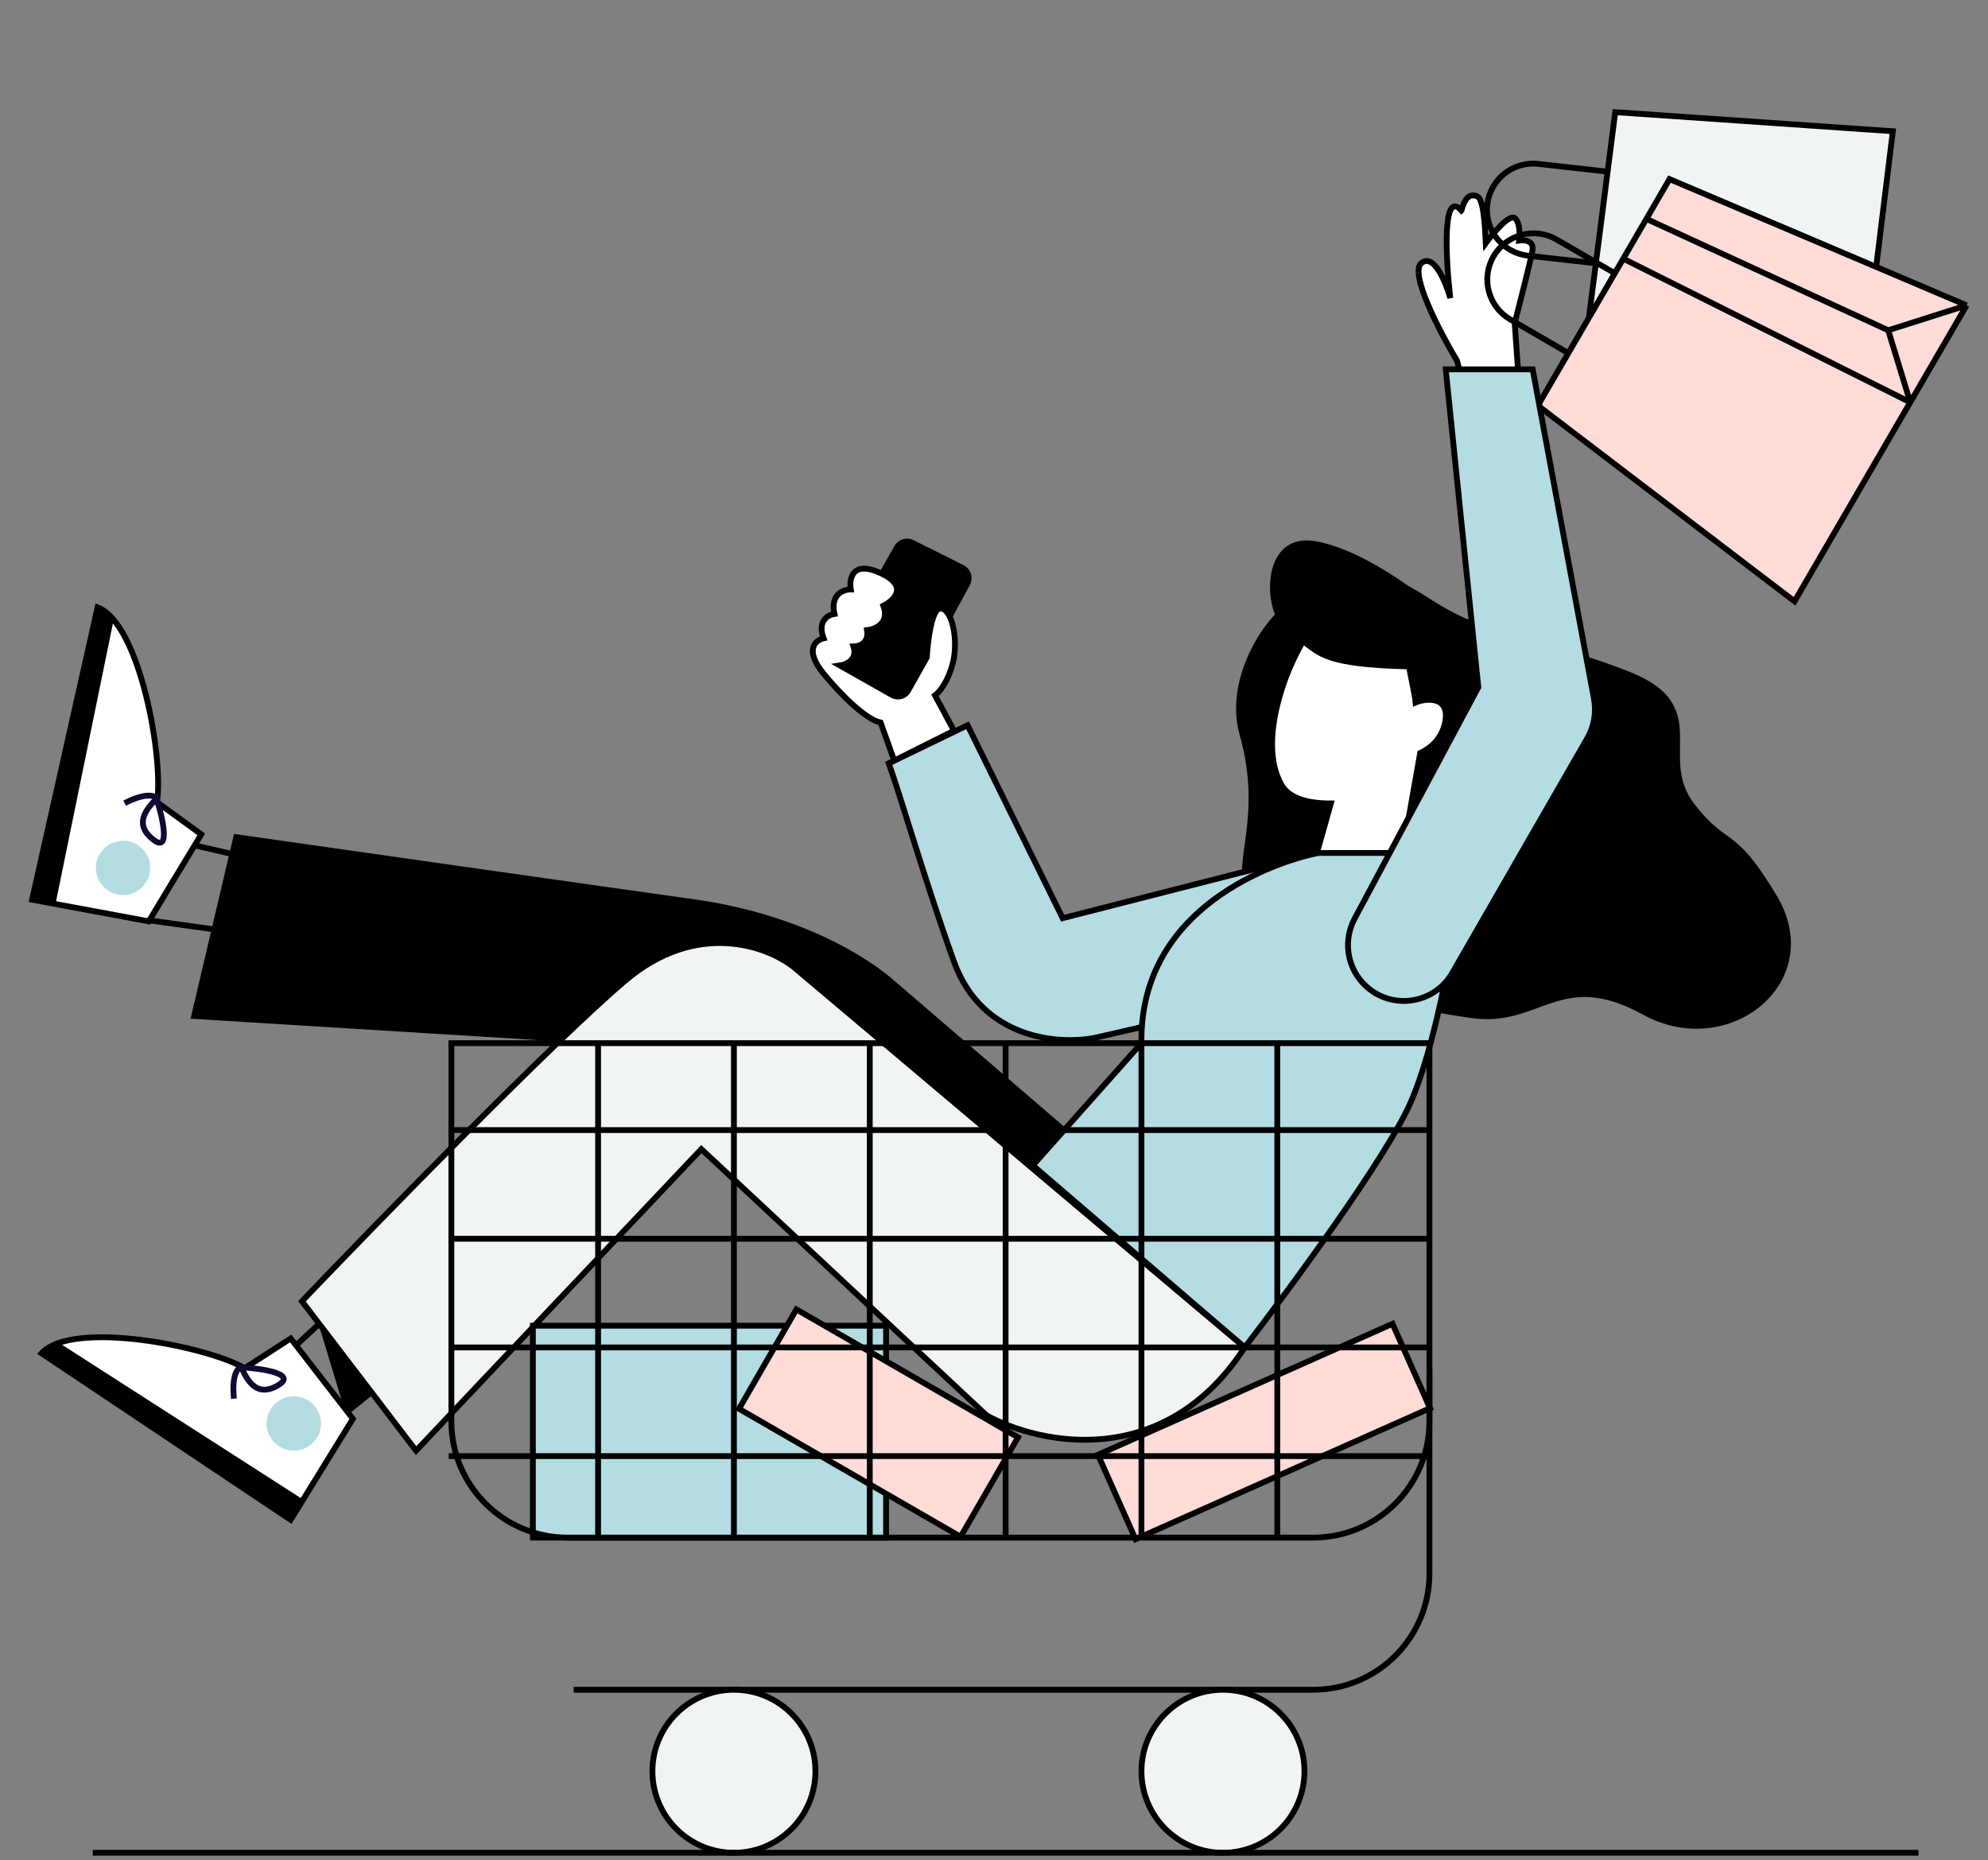 <svg width="342" height="320" viewBox="0 0 342 320" fill="none" xmlns="http://www.w3.org/2000/svg">
<rect x="0" y="0" width="342" height="320" fill="#808080" stroke="none"/>
<path d="M250.645 62.041L251.791 66.345H261.341L260.577 55.584C261.468 52.14 263.327 44.822 263.633 43.101C263.939 41.379 262.232 41.235 261.341 41.379C261.468 40.374 261.494 38.193 260.577 37.505C259.66 36.816 256.884 40.087 255.611 41.809C255.229 33.628 254.465 33.628 253.319 33.628C252.174 33.629 251.664 35.35 251.41 36.212L251.409 36.213C248.048 32.425 248.735 44.679 249.499 51.279C248.735 48.553 246.672 43.531 244.533 45.253C242.394 46.975 247.716 57.162 250.645 62.041Z" fill="white" stroke="black"/>
<path d="M291.141 138.697C284.513 130.203 294.338 121.838 280.467 116.168C266.597 110.498 256.643 110.62 245.616 103.375C234.588 96.129 229.401 98.506 221.702 104.224C217.186 107.579 211.259 117.416 213.724 126.211C217.772 140.646 212.492 147.88 214.714 153.982C220.089 168.745 241.658 173.005 253.236 174.649C264.813 176.293 268.405 166.139 282.845 174.092C297.285 182.045 313.82 168.721 305.239 154.354C297.947 142.145 297.04 146.258 291.141 138.697Z" fill="black" stroke="black"/>
<path d="M166.454 124.768L152.899 131.311C154.925 136.92 159.256 151.97 164.117 165.43C168.977 178.891 182.345 179.763 188.421 178.517L216.931 171.974L224.876 147.202L182.812 157.952L166.454 124.768Z" fill="#B4DCE3" stroke="black"/>
<path d="M144.06 112.292L154.302 94.173C154.826 93.246 155.984 92.892 156.937 93.368L165.54 97.67C166.551 98.175 166.943 99.417 166.405 100.411L156.215 119.222C155.679 120.212 154.432 120.564 153.457 120.002L144.802 115.008C143.851 114.46 143.52 113.247 144.06 112.292Z" fill="black" stroke="black"/>
<path d="M160.845 119.627L164.117 125.703L153.834 130.844L151.498 124.301C149.161 123.833 145.048 120.001 141.683 115.888C138.318 111.775 140.281 110.123 141.683 109.812C140.561 106.821 142.462 105.761 143.552 105.605C142.804 102.24 145.11 101.399 146.357 101.399C146.045 99.529 146.637 96.351 151.498 98.594C156.359 100.838 153.835 103.268 151.965 104.203C153.087 107.194 150.563 108.254 149.161 108.409C149.535 110.653 147.759 111.214 146.824 111.214C147.572 113.457 145.578 114.33 144.487 114.485L153.492 119.575C154.455 120.12 155.677 119.779 156.219 118.815L159.443 113.083C159.599 110.279 160.285 104.67 161.78 104.67C163.65 104.67 164.737 109.366 164.117 113.083C163.649 115.888 162.248 118.536 160.845 119.627Z" fill="white" stroke="black"/>
<path d="M224.876 152.678L228.948 138.219C224.876 138.219 221.785 137.313 220.476 135.05C216.105 127.495 221.454 113.793 225.524 108.2C248.28 96.02 253.662 117.151 251.084 129.508L242.162 144.505L238.595 156.206L224.876 152.678Z" fill="white" stroke="black"/>
<path d="M220.177 106.27L224.185 110.33C227.12 112.357 227.886 114.302 242.401 114.649C242.702 116.553 243.412 119.429 243.53 120.849C245.077 120.182 249.468 119.56 248.626 124.157C247.953 127.835 245.011 129.197 244.314 129.545L241.198 147.179L258.324 123.705L248.626 106.27C245.995 104.204 235.49 95.293 226.295 93.611C218.129 92.116 218.008 102.547 220.177 106.27Z" fill="black" stroke="black"/>
<path d="M242.637 189.735C238.524 199.082 221.916 221.672 214.127 231.799L177.671 200.484L196.366 179.452C195.992 155.896 219.735 148.138 226.746 146.735H248.246L250.583 157.018C249.648 164.029 246.75 180.387 242.637 189.735Z" fill="#B4DCE3" stroke="black"/>
<path d="M57.086 225.722L50.542 231.798L58.955 243.483L66.433 237.407L57.086 225.722Z" stroke="black"/>
<path d="M41.195 147.202L30.129 144.665L25.534 158.31L39.793 160.289L41.195 147.202Z" stroke="black"/>
<path d="M32.782 175.245L40.26 143.463C40.26 143.463 105.54 152.777 119.248 154.681C137.943 157.277 149.628 164.963 153.834 168.702L183.747 194.408L169.258 209.364L101.02 179.452L32.782 175.245Z" fill="black"/>
<path d="M277.872 19.294L273.268 55.232L320.497 64.375L325.629 22.578L277.872 19.294Z" fill="#F0F4F5" stroke="black"/>
<path d="M264.561 69.768L308.716 103.445L328.624 69.208L338.323 52.528L287.214 30.811L283.234 37.656L279.253 44.501L264.561 69.768Z" fill="#FFDCD7"/>
<path d="M338.323 52.528L287.214 30.811L283.234 37.656M338.323 52.528L328.624 69.208M338.323 52.528L324.832 56.817M279.253 44.501L328.624 69.208M328.624 69.208L308.716 103.445L264.561 69.768L283.234 37.656M328.624 69.208L324.832 56.817M324.832 56.817L283.234 37.656" stroke="black"/>
<path d="M50.003 261.455L60.711 244.078L50.011 230.255L42.087 235.369C35.795 231.641 12.464 226.97 7.152 232.808L50.003 261.455Z" fill="white" stroke="black"/>
<path d="M5.52 154.776L25.589 158.5L34.625 143.536L26.998 137.989C28.207 130.776 24.153 107.33 16.792 104.479L5.52 154.776Z" fill="white" stroke="black"/>
<path d="M54.749 227.592L64.097 239.277L59.423 243.016L54.749 227.592Z" fill="black"/>
<path d="M41.505 235.213C44.954 235.416 51.072 236.305 47.947 238.241C44.04 240.662 42.427 237.194 41.505 235.213ZM41.505 235.213C40.911 235.289 39.828 236.475 40.246 240.619" stroke="#0F0A30"/>
<path d="M26.933 137.39C27.988 140.68 29.364 146.707 26.431 144.49C22.765 141.719 25.418 138.964 26.933 137.39ZM26.933 137.39C26.649 136.863 25.151 136.28 21.437 138.165" stroke="#0F0A30"/>
<path d="M51.942 257.837L49.862 260.944L6.925 232.732L10.239 231.065L51.942 257.837Z" fill="black"/>
<path d="M9.594 155.28L5.946 154.46L16.781 104.24L19.531 106.73L9.594 155.28Z" fill="black"/>
<circle cx="50.542" cy="244.885" r="4.674" fill="#B4DCE3"/>
<circle cx="21.17" cy="149.306" r="4.674" transform="rotate(68.868 21.17 149.306)" fill="#B4DCE3"/>
<path d="M71.575 249.559L51.945 223.853C65.343 209.832 95.225 179.171 107.563 168.702C119.902 158.232 132.023 162.782 136.541 166.365L214.127 231.799C200.292 253.111 178.761 248.469 169.725 243.483L120.65 197.68L71.575 249.559Z" fill="#F0F4F5" stroke="black"/>
<rect x="91.672" y="228.059" width="60.76" height="36.456" fill="#B4DCE3" stroke="black"/>
<rect x="188.888" y="250.265" width="55.452" height="15.891" transform="rotate(-23.975 188.888 250.265)" fill="#FFDCD7" stroke="black"/>
<rect x="137.008" y="225.255" width="44.022" height="19.75" transform="rotate(30 137.008 225.255)" fill="#FFDCD7" stroke="black"/>
<path d="M245.909 235.538V270.689C245.909 281.734 236.954 290.689 225.909 290.689H98.683" stroke="black"/>
<circle cx="126.259" cy="304.71" r="14.021" fill="#F0F4F5" stroke="black"/>
<circle cx="210.388" cy="304.71" r="14.021" fill="#F0F4F5" stroke="black"/>
<path d="M254.322 118.225L248.713 63.541H263.669L274.213 120.212C274.648 122.549 274.235 124.966 273.05 127.027L249.841 167.373C246.992 172.327 240.476 173.716 235.854 170.355C231.973 167.532 230.768 162.279 233.03 158.047L254.322 118.225Z" fill="#B4DCE3" stroke="black"/>
<path d="M15.956 318.732H330.037" stroke="black"/>
<path d="M77.184 194.408H245.909" stroke="black"/>
<path d="M77.184 213.103H245.909" stroke="black"/>
<path d="M77.184 231.799H245.909" stroke="black"/>
<path d="M77.184 250.494H245.909" stroke="black"/>
<path d="M245.909 179.452H77.651V244.515C77.651 255.561 86.606 264.515 97.651 264.515H225.909C236.955 264.515 245.909 255.561 245.909 244.515V179.452Z" stroke="black"/>
<path d="M102.89 179.452V264.515" stroke="black"/>
<path d="M126.258 179.452V264.515" stroke="black"/>
<path d="M149.628 179.452V264.515" stroke="black"/>
<path d="M172.997 179.452V264.515" stroke="black"/>
<path d="M196.366 179.452V264.515" stroke="black"/>
<path d="M219.735 179.452V264.515" stroke="black"/>
<path d="M277.904 47.074L267.796 41.212C264 39.01 259.138 40.303 256.937 44.099V44.099C254.735 47.894 256.028 52.756 259.824 54.958L269.932 60.82" stroke="black"/>
<path d="M276.253 29.495L264.641 28.195C260.28 27.707 256.349 30.847 255.861 35.208V35.208C255.373 39.569 258.512 43.5 262.873 43.988L274.485 45.287" stroke="black"/>
</svg>

